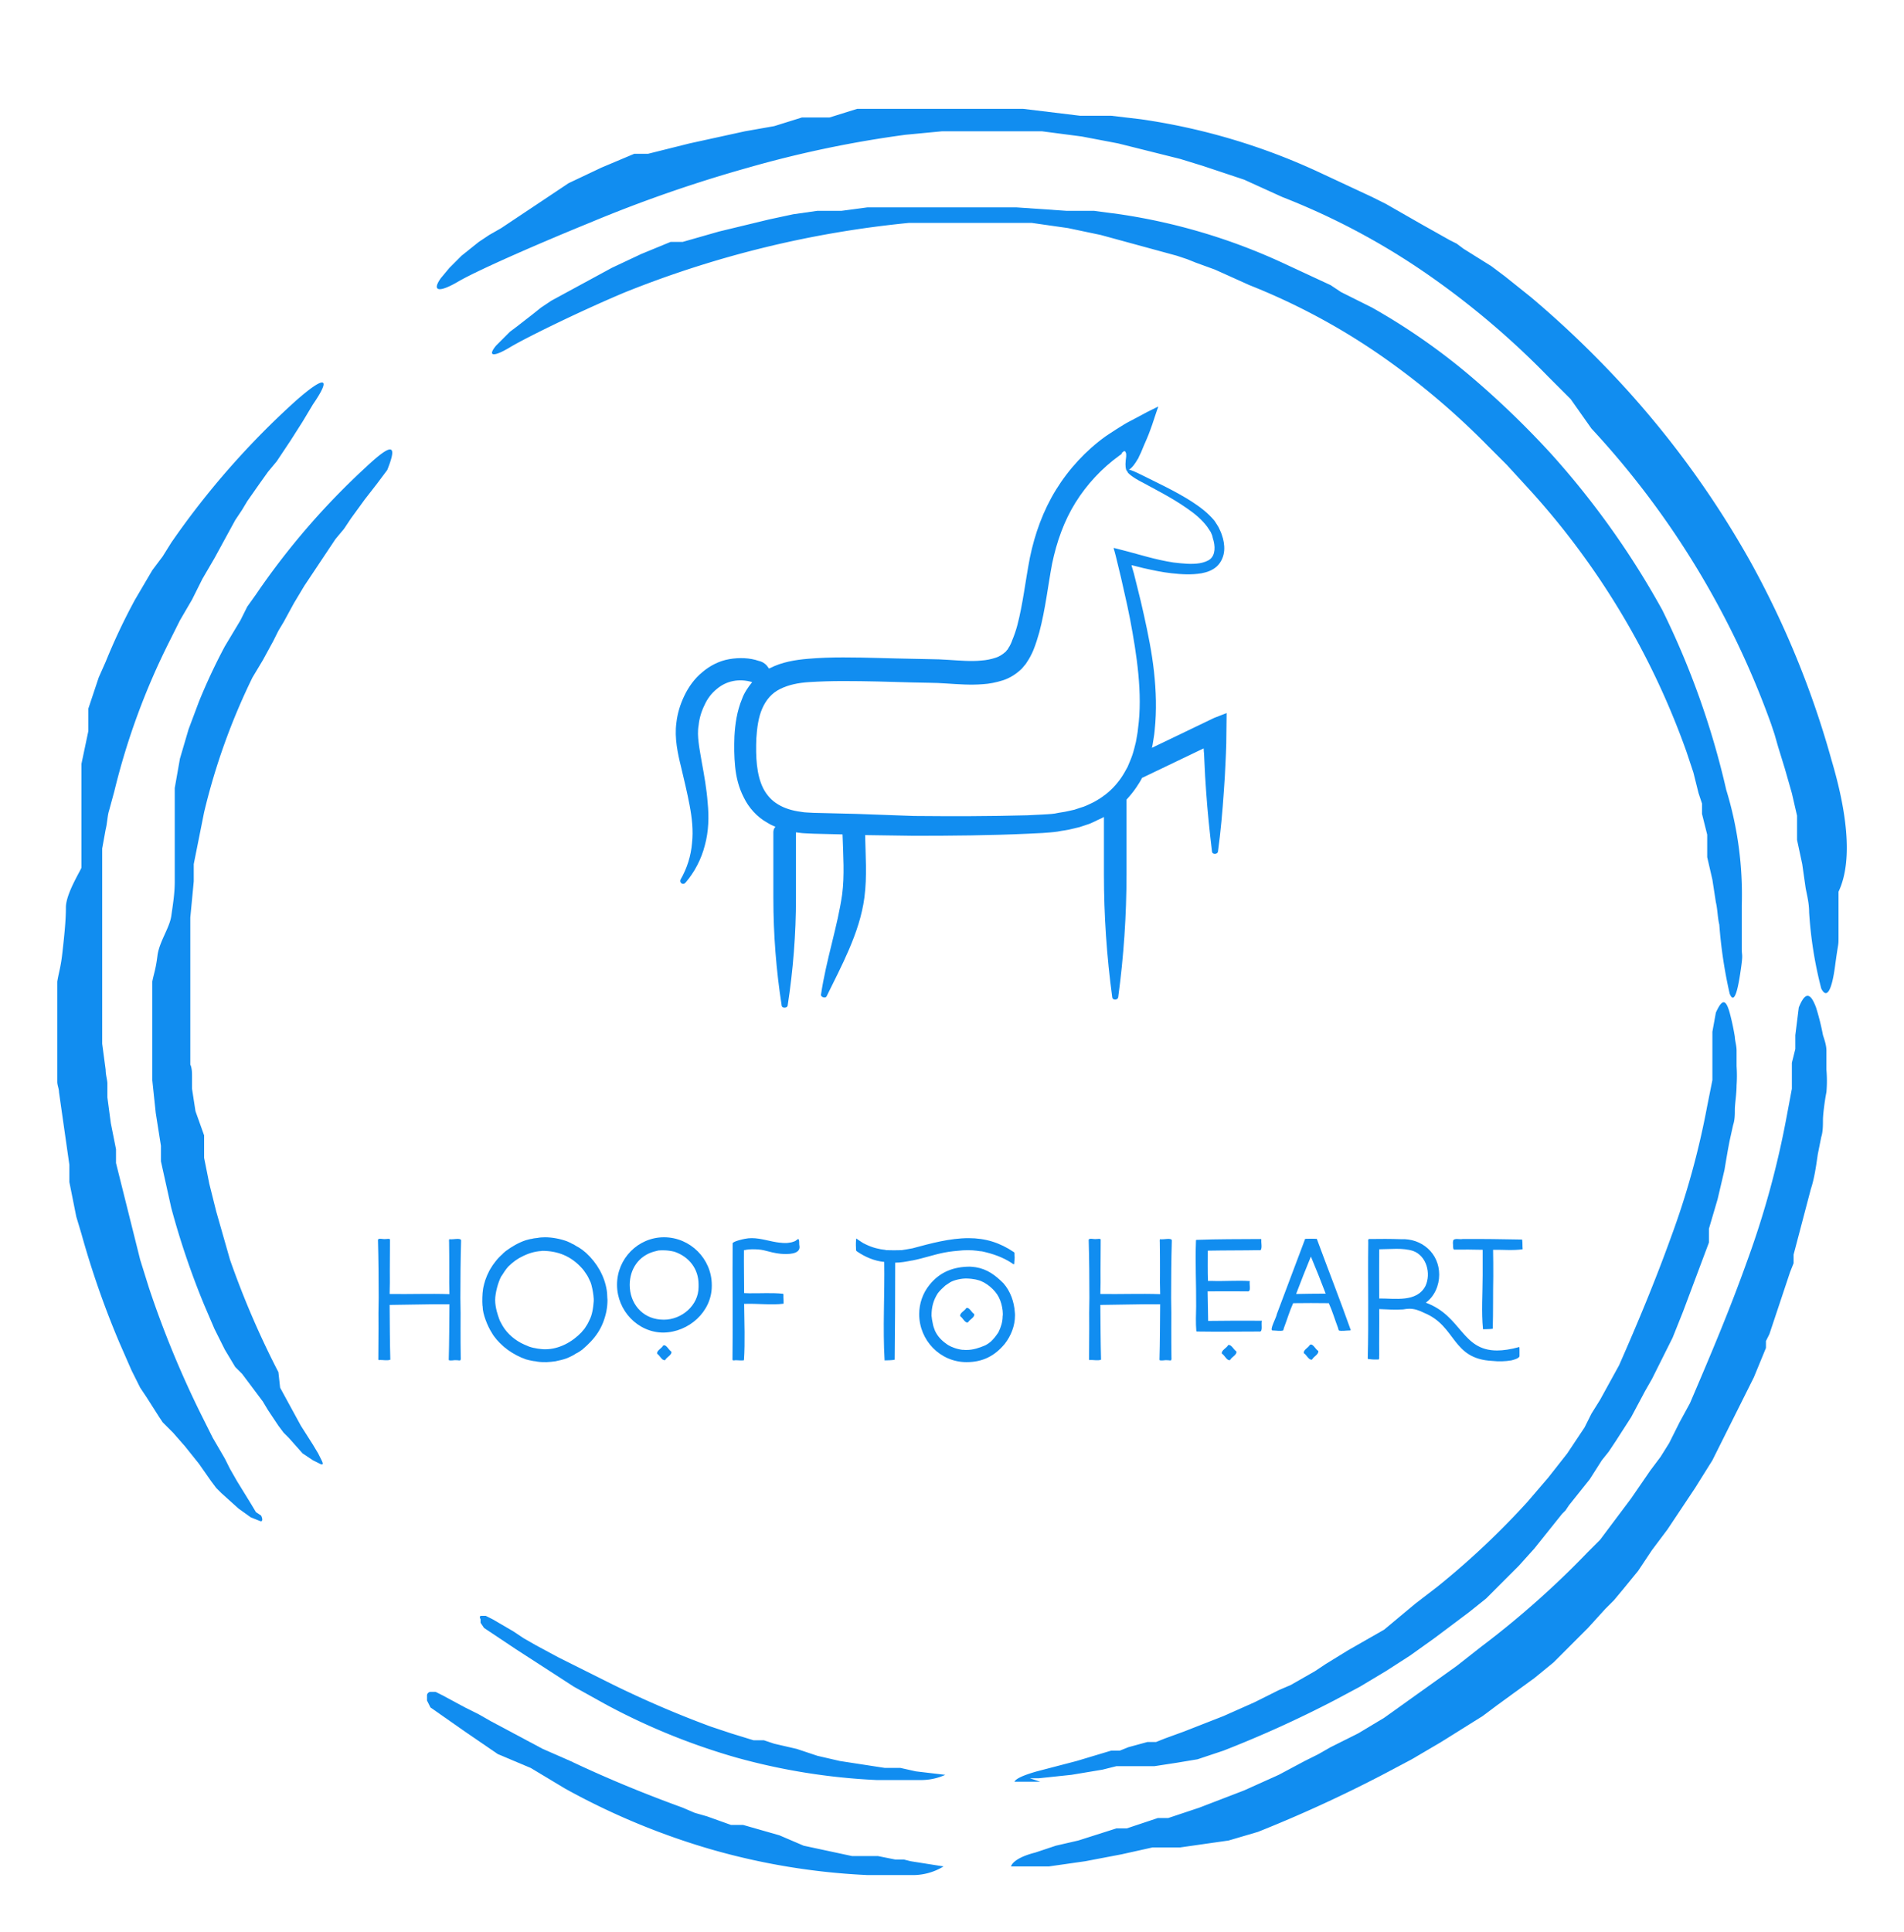 
        <svg xmlns="http://www.w3.org/2000/svg" xmlns:xlink="http://www.w3.org/1999/xlink" version="1.1" width="3143.347" 
        height="3189.074" viewBox="0 0 3143.347 3189.074">
			
			<g transform="scale(9.454) translate(10, 10)">
				<defs id="SvgjsDefs22107"></defs><g id="SvgjsG22108" featureKey="rootContainer" transform="matrix(3.017,0,0,3.017,-0.603,9)" fill="#118df0"><g xmlns="http://www.w3.org/2000/svg"><path d="M102.9 37.7a53 53 0 0 0-4.7-11.5 54.6 54.6 0 0 0-7.2-10 58 58 0 0 0-5.5-5.3L84 9.7l-.8-.6-.8-.5-.8-.5-.4-.3-.4-.2-1.6-.9-.7-.4-.7-.4-.7-.4-.4-.2-.4-.2-3-1.4A36.9 36.9 0 0 0 62.9.6L61.2.4h-1.8L56.1 0h-9.6l-1.6.5h-1.6l-1.6.5-1.7.3-3.2.7-.8.2-.8.2-.8.2h-.8l-1.9.8-1.9.9-3.9 2.6-.7.4-.6.4-1 .8-.4.4-.3.3-.5.6c-.5.7-.2.9 1 .2s4.9-2.3 7.6-3.4a79.3 79.3 0 0 1 9.2-3.2 63.8 63.8 0 0 1 9.1-1.9l2.1-.2h5.8l2.3.3 2.1.4 1.2.3 1.2.3 1.2.3 1.3.4.6.2.6.2 1.2.4 2.2 1a40.8 40.8 0 0 1 8.3 4.4 47.8 47.8 0 0 1 7.1 6l1.3 1.3 1.2 1.7a49.9 49.9 0 0 1 10.4 17.1l.2.6.2.7.4 1.3.2.7.2.7.3 1.3v1.4l.3 1.4.2 1.4c.1.5.2.9.2 1.4a23.2 23.2 0 0 0 .7 4.4c.3.6.6.2.8-1.3s.2-1.1.2-1.7v-2.6c.9-1.9.4-4.9-.4-7.6zm-.3 16.8c0-.3-.1-.6-.2-.9a14 14 0 0 0-.4-1.6c-.3-.8-.6-1-1 0l-.2 1.6v.8l-.2.8v1.5l-.3 1.6a51.8 51.8 0 0 1-2.3 8.4c-1 2.8-2.1 5.4-3.3 8.2l-.6 1.1-.3.6-.3.6-.5.8-.3.4-.3.4-1.1 1.6-1.2 1.6-.6.8-.7.7a52.2 52.2 0 0 1-6.2 5.5l-1.4 1.1-.7.5-.7.5-.7.5-.7.5-.7.5-.7.5-1.5.9-.4.2-.4.2-.8.4-.7.4-.8.4-1.5.8-2 .9-2.6 1-1.2.4-.6.2h-.6l-1.2.4-.6.2h-.6l-2.2.7-1.3.3-.6.2-.6.2c-.8.2-1.3.5-1.4.8h2.2l2.1-.3 2.1-.4.9-.2.9-.2h1.6l1.4-.2 1.4-.2 1.7-.5a78.8 78.8 0 0 0 7.2-3.3l1.7-.9 1.7-1 1.6-1 .8-.5.4-.3.4-.3 2.2-1.6 1.1-.9 1-1 .5-.5.5-.5 1-1.1.5-.5.5-.6.9-1.1.2-.3.2-.3.4-.6.9-1.2.8-1.2.4-.6.2-.3.2-.3 1-1.6.2-.4.2-.4.4-.8.4-.8.4-.8.4-.8.2-.4.2-.4.7-1.7v-.4l.2-.4.3-.9.3-.9.3-.9.3-.9.2-.5v-.5l.5-1.9.5-1.9c.2-.6.3-1.3.4-2l.2-1c.1-.3.1-.7.1-1s.1-1.1.2-1.6a7.6 7.6 0 0 0 0-1.3zM11.7 81.2l-.3-.5-.8-1.3-.4-.7-.3-.6-.7-1.2-.7-1.4a57.2 57.2 0 0 1-3-7.3L5 66.6l-.2-.8-.2-.8-.4-1.6-.4-1.6-.2-.8v-.8l-.3-1.5-.2-1.5v-.8c0-.2-.1-.5-.1-.8l-.2-1.5V42.8l.2-1.1c.1-.4.1-.8.2-1.1l.3-1.1a40.5 40.5 0 0 1 3.2-8.7l.3-.6.3-.6.7-1.2.3-.6.3-.6.7-1.2.6-1.1.6-1.1.2-.3.2-.3.3-.5.7-1 .5-.7.5-.6.8-1.2.7-1.1.3-.5.3-.5c1.1-1.6.7-1.7-1-.2a47.1 47.1 0 0 0-7.2 8.2l-.5.8-.3.4-.3.4-1 1.7A35.6 35.6 0 0 0 3 32l-.4.9-.3.9-.3.9V36l-.4 1.9v6c0 .1-.9 1.5-.9 2.3s-.1 1.7-.2 2.6-.2 1.1-.3 1.7v5.8c0 .2.1.4.1.6L.6 59l.3 2.1v1l.2 1 .2 1 .3 1a51.4 51.4 0 0 0 2.2 6.3l.7 1.6.5 1 .4.6.7 1.1.2.3.2.2.4.4.7.8.4.5.4.5.7 1 .3.4.3.3 1 .9.7.5.5.2c.2.1.2-.1.1-.3zm37.5 20.1h-.5l-1-.2h-1.5l-1.4-.3-1.4-.3-1.4-.6-1.4-.4-.7-.2h-.7l-1.4-.5-.7-.2-.7-.3c-2.2-.8-4.4-1.7-6.5-2.7l-1.6-.7-1.5-.8-1.5-.8-.7-.4-.4-.2-.4-.2-1.3-.7-.4-.2h-.3c-.1 0-.2.1-.2.2v.3l.2.4 1 .7 1 .7 1.9 1.3 1.9.8 2 1.2a41.1 41.1 0 0 0 8.4 3.5 39.2 39.2 0 0 0 9.1 1.5h2.7a3.4 3.4 0 0 0 1.7-.5l-1.9-.3z"></path><path d="M58.7 6.9l1.9.4 1.1.3 1.1.3 1.1.3 1.1.3.6.2.5.2 1.1.4 2 .9a37.8 37.8 0 0 1 7.5 4 43.3 43.3 0 0 1 6.3 5.3l1.1 1.1 1.1 1.2a44.8 44.8 0 0 1 9.3 15.4l.2.6.2.6.3 1.2.2.6v.6l.3 1.2v1.3l.3 1.3.2 1.3c.1.4.1.9.2 1.3a26.8 26.8 0 0 0 .6 4c.2.5.4.2.6-1.1s.1-1 .1-1.5v-2.5a20.7 20.7 0 0 0-.9-6.7A47.3 47.3 0 0 0 93.1 29a48.5 48.5 0 0 0-6.4-9 51.5 51.5 0 0 0-4.9-4.7 36.8 36.8 0 0 0-5.5-3.8l-.6-.3-.6-.3-.6-.3-.3-.2-.3-.2-2.8-1.3a34.5 34.5 0 0 0-9.4-2.8l-1.5-.2h-1.6l-2.9-.2h-8.6l-1.5.2h-1.4l-1.4.2-1.4.3-2.9.7-.7.2-.7.2-.7.2h-.7l-1.7.7-1.7.8-3.5 1.9-.6.4-.5.4-.9.7-.4.3-.3.3-.5.5c-.5.6-.2.7.8.1s4.3-2.2 6.7-3.2a59.6 59.6 0 0 1 16.4-4h7.1zm-2.2 89.7h.5l1.9-.2 1.8-.3.8-.2h2.2l1.3-.2 1.2-.2 1.5-.5a65.6 65.6 0 0 0 6.4-2.9l1.5-.8 1.5-.9 1.4-.9.7-.5.7-.5 2-1.5 1-.8.9-.9.5-.5.5-.5.9-1 .4-.5.4-.5.8-1 .2-.2.2-.3.4-.5.8-1 .7-1.1.4-.5.2-.3.2-.3.9-1.4.8-1.5.4-.7.4-.8.4-.8.2-.4.2-.4.6-1.5.3-.8.3-.8.3-.8.3-.8.3-.8v-.8l.5-1.7.4-1.7c.1-.6.2-1.2.3-1.7l.2-.9c.1-.3.1-.6.1-.9s.1-.9.1-1.4a8.1 8.1 0 0 0 0-1.1v-.9c0-.3-.1-.6-.1-.8a14.2 14.2 0 0 0-.3-1.4c-.2-.7-.4-.9-.8 0l-.2 1.1v2.8l-.3 1.5a46.3 46.3 0 0 1-2.1 7.6c-.9 2.5-1.9 4.9-3 7.4l-1.1 2-.5.8-.2.4-.2.4-1 1.5-1.1 1.4-.6.7-.6.7a46.4 46.4 0 0 1-5.2 4.9l-1.3 1-.6.5-.6.5-.6.5-.7.4-.7.4-.7.4-1.3.8-.3.2-.3.2-.7.4-.7.4-.7.3-1.4.7-1.8.8-2.3.9-1.1.4-.5.2h-.5l-1.1.3-.5.2h-.5l-2 .6-2.3.6c-.7.2-1.2.4-1.3.6h1.5zM18.1 20.7a42.6 42.6 0 0 0-6.4 7.4l-.5.7-.2.4-.2.4-.9 1.5a33.8 33.8 0 0 0-1.5 3.2l-.3.8-.3.8-.5 1.7-.3 1.7v5.4c0 .7-.1 1.3-.2 2S6.1 48.2 6 49s-.2 1-.3 1.5v5.7l.2 1.9.3 1.9v.9l.2.9.2.9.2.9a45.9 45.9 0 0 0 1.9 5.6l.6 1.4.3.6.3.6.6 1 .2.2.2.2.3.4.6.8.3.4.3.5.6.9.3.4.3.3.8.9.6.4.4.2c.2.1.2 0 .1-.2l-.2-.4-.3-.5-.7-1.1-.6-1.1-.6-1.1-.1-.9a50.5 50.5 0 0 1-2.8-6.5l-.4-1.4-.2-.7-.2-.7-.4-1.6-.3-1.5v-1.3L8.2 58 8 56.7V56c0-.2 0-.5-.1-.7v-8.5l.2-2.1v-1l.2-1 .2-1 .2-1a37.5 37.5 0 0 1 2.8-7.8l.3-.5.3-.5.6-1.1.3-.6.3-.5.6-1.1.6-1 .6-.9.6-.9.6-.9.5-.6.4-.6.8-1.1.7-.9.3-.4.3-.4c.6-1.5.3-1.6-1.2-.2zM49 96h-.9l-2.6-.4-1.3-.3-1.2-.4-1.3-.3-.6-.2h-.6l-1.3-.4-.6-.2-.6-.2a59.9 59.9 0 0 1-6-2.6l-1.4-.7-1.4-.7-1.3-.7-.7-.4-.3-.2-.3-.2-1.2-.7-.4-.2h-.2c-.1 0-.2 0-.1.2v.2l.2.3.9.6.9.6 1.7 1.1 1.7 1.1 1.8 1a37.9 37.9 0 0 0 7.6 3.1 36.6 36.6 0 0 0 8.1 1.3h2.5a3.4 3.4 0 0 0 1.5-.3l-1.7-.2z"></path></g></g><g id="SvgjsG22109" featureKey="symbolFeature-0" transform="matrix(0.607,0,0,0.607,95.247,52.87)" fill="#118df0"><path xmlns="http://www.w3.org/2000/svg" d="M175.9,102.9l-17.9,8.6c0.1-0.3,0.1-0.6,0.2-0.9c0.2-1.4,0.5-2.8,0.6-4.2c0.6-5.7,0.4-11.3-0.2-16.8  c-0.6-5.5-1.7-10.9-2.9-16.3c-0.6-2.7-1.2-5.3-1.9-8l-1-4l-0.5-1.7l-0.1-0.4l-0.1-0.2l0.2,0l0.8,0.2l2.4,0.6  c2.7,0.6,5.4,1.2,8.2,1.5c2.8,0.3,5.6,0.5,8.6,0c1.5-0.3,3.1-0.8,4.4-2c1.3-1.2,2-3,2.1-4.6c0.1-1.6-0.2-3.1-0.7-4.5  c-0.2-0.7-0.6-1.4-0.9-2.1c-0.4-0.7-0.8-1.3-1.2-1.9c-1.9-2.3-4.2-4-6.5-5.5c-4.7-3-9.7-5.3-14.5-7.7l0,0c-1.8-0.9-3-1.4-3.6-1.5  c0.4-0.2,0.8-0.6,1.3-1.2c0.4-0.5,0.8-1.1,1.2-1.8l0.2-0.3c0.1-0.2,0.1-0.3,0.2-0.5c0.2-0.3,0.3-0.7,0.5-1c0.3-0.8,0.7-1.6,1-2.4  c0.4-0.9,0.8-1.8,1.2-2.8c0.4-1,0.7-1.9,1.1-3c0.4-1.1,0.7-2.2,1.1-3.3c0.2-0.6,0.4-1.2,0.6-1.7l0-0.1l-0.1,0l-0.2,0.1l-0.4,0.2  l-0.8,0.4c-1.1,0.5-2.2,1.1-3.3,1.7c-1.1,0.6-2.3,1.2-3.4,1.8c-1.2,0.6-2.4,1.4-3.7,2.2c-1.2,0.8-2.8,1.8-3.2,2.1  c-5.7,4.1-10.6,9.4-14.3,15.4c-3.7,6-6.1,12.7-7.5,19.5c-1.3,6.7-2,13.3-3.6,19.4c-0.4,1.5-0.9,3-1.5,4.4c-0.1,0.4-0.3,0.7-0.4,1  c-0.2,0.3-0.3,0.7-0.5,0.9l-0.4,0.7c-0.2,0.2-0.4,0.4-0.5,0.6c-0.8,0.7-1.7,1.4-3,1.8c-1.2,0.4-2.6,0.7-4.1,0.8  c-3,0.3-6.2,0-9.5-0.2c-1.7-0.1-3.4-0.2-5.2-0.2l-4.9-0.1c-6.6-0.1-13.3-0.4-20.1-0.4c-3.4,0-6.8,0.1-10.2,0.4  c-3.5,0.3-7.4,0.9-10.9,2.7c-0.1,0-0.2,0.1-0.3,0.1c0-0.1-0.1-0.1-0.1-0.2c-0.5-0.8-1.4-1.7-2.8-2c-2.6-0.9-5.6-1-8.5-0.5  c-2.9,0.5-5.6,1.9-7.8,3.8c-2.2,1.8-3.9,4.2-5.1,6.7c-1.2,2.5-2,5.1-2.3,7.8c-0.3,2.2-0.2,4.4,0.1,6.6c0.3,2.1,0.7,3.9,1.2,5.9  c0.9,3.8,1.8,7.5,2.5,11.2c0.7,3.7,1.1,7.3,0.7,10.9c-0.3,3.6-1.4,7.2-3.3,10.5c-0.4,0.9,0.7,1.7,1.4,0.9v0c2.6-3,4.6-6.8,5.6-10.8  c1.1-4,1.2-8.2,0.8-12.2c-0.3-4-1-7.9-1.7-11.7c-0.3-1.9-0.7-3.8-0.9-5.6c-0.2-1.7-0.3-3.3,0-5c0.2-2,0.8-4,1.7-5.8  c0.8-1.8,2-3.4,3.5-4.6c2.8-2.4,6.5-3.1,10.2-2c-1.2,1.5-2.3,3.1-2.9,4.8c-1.5,3.6-2,7.3-2.2,10.8c-0.1,2.9-0.1,5.7,0.2,8.7  c0.3,3,1,6,2.5,8.9c1.4,2.9,3.8,5.6,6.7,7.2c0.8,0.5,1.6,0.9,2.4,1.2c-0.4,0.4-0.6,1-0.6,1.5v19c0,10.4,0.8,20.7,2.4,31v0  c0.1,0.7,1.5,0.7,1.7,0v0c1.6-10.3,2.4-20.7,2.4-31v-18.9c0.2,0,0.5,0.1,0.7,0.1c0.8,0.1,1.5,0.2,2.2,0.2c0.7,0,1.5,0.1,2.2,0.1  l4.1,0.1l4.2,0.1c0.2,6,0.6,11.8-0.1,17.2c-1.3,9.2-4.6,18.8-6.1,28.9c-0.1,0.7,1.3,1.1,1.6,0.5c2.2-4.5,4.5-8.9,6.5-13.6  c2-4.7,3.7-9.6,4.4-14.9c0.8-6.2,0.3-12.2,0.2-17.9c4.7,0.1,9.3,0.1,14,0.2c11,0,21.9-0.1,32.9-0.6c1.4-0.1,2.7-0.1,4.1-0.2  c1.4-0.1,2.9-0.2,4.3-0.4c1.4-0.3,2.9-0.4,4.3-0.8l2.1-0.5c0.7-0.2,1.4-0.5,2.1-0.7c1.4-0.4,2.7-1.2,4.1-1.8  c0.3-0.1,0.5-0.3,0.8-0.4v16.4c0,11.9,0.8,23.7,2.4,35.5v0c0.1,0.8,1.5,0.8,1.7,0v0c1.6-11.8,2.4-23.7,2.4-35.5v-21.4  c1-1.1,2-2.3,2.8-3.5c0.6-0.9,1.2-1.8,1.7-2.8c0.2-0.1,0.4-0.1,0.5-0.2l17.1-8.2l0,0c0,0,0,0,0.1,0c0-0.3,0,0.8,0.1,1.4l0.1,2.2  c0.1,2.9,0.3,5.8,0.5,8.7c0.4,5.8,1,11.6,1.7,17.4c0.1,0.8,1.5,0.8,1.7,0c0.8-5.8,1.3-11.6,1.7-17.4c0.2-2.9,0.4-5.8,0.5-8.7  l0.1-2.2l0.1-2.9l0.1-8.7L175.9,102.9z M154.2,34.6L154.2,34.6c4.8,2.6,9.6,5,14,8.1c2.2,1.5,4.2,3.2,5.7,5.2c0.3,0.5,0.7,1,1,1.5  c0.2,0.5,0.5,1,0.6,1.7c0.4,1.2,0.6,2.4,0.5,3.5c-0.1,1.1-0.5,2-1.2,2.6c-0.7,0.6-1.9,1-3,1.2c-2.4,0.4-5,0.1-7.6-0.2  c-2.6-0.4-5.2-1-7.8-1.7l-5.5-1.5l-3.1-0.8l-0.8-0.2c0,0.2,0.1,0.5,0.2,0.8l0.4,1.5l1.5,6.2l0.9,4c0.6,2.6,1.2,5.3,1.7,7.9  c1,5.3,1.9,10.6,2.4,15.9c0.5,5.3,0.6,10.6-0.1,15.7c-0.1,1.3-0.4,2.5-0.6,3.8c-0.3,1.2-0.6,2.5-1,3.7c-0.4,1.2-0.9,2.3-1.4,3.5  c-0.6,1.1-1.2,2.2-1.9,3.2c-1.4,2-3.1,3.8-5.1,5.2l-0.7,0.5l-0.8,0.5c-0.5,0.3-1,0.6-1.6,0.9c-1.1,0.5-2.2,1.1-3.4,1.4  c-0.6,0.2-1.2,0.4-1.8,0.6l-1.8,0.4c-1.2,0.3-2.5,0.4-3.8,0.7c-1.3,0.2-2.6,0.2-3.9,0.3c-1.3,0.1-2.7,0.1-4,0.2  c-10.9,0.3-21.7,0.3-32.6,0.2L73,130.5l-8.2-0.2l-4.1-0.1c-0.7,0-1.3-0.1-1.9-0.1c-0.6,0-1.2-0.1-1.8-0.2c-2.4-0.3-4.7-1-6.5-2.1  c-1.9-1.1-3.3-2.7-4.3-4.6c-2-4-2.2-9.2-2-14.4c0.2-3.1,0.6-6.1,1.7-8.6c1.1-2.5,2.7-4.4,5.1-5.6c2.4-1.2,5.2-1.8,8.4-2  c3.2-0.2,6.5-0.3,9.8-0.3c6.6,0,13.2,0.2,19.9,0.4l5,0.1c1.6,0,3.1,0.1,4.8,0.2c3.3,0.2,6.8,0.5,10.5,0.2c1.8-0.1,3.8-0.5,5.7-1.1  c1.9-0.6,3.9-1.8,5.5-3.4l1.1-1.3c0.3-0.5,0.6-0.9,0.9-1.4c0.3-0.5,0.5-0.9,0.7-1.3c0.2-0.4,0.4-0.8,0.6-1.3  c0.7-1.7,1.2-3.4,1.7-5.1c1.8-6.8,2.5-13.5,3.7-19.8c1.3-6.2,3.4-12.2,6.7-17.5c3.3-5.3,7.6-9.9,12.7-13.6c0.9-0.6,0.5-0.4,0.6-0.5  c0,0,0,0,0-0.1c0-0.1,0.1-0.2,0.4-0.4l0.2-0.2c0,0,0.1,0,0.1,0c0.1,0,0.1,0,0.2,0c0.1,0,0.2,0.2,0.3,0.4c0,0.1,0.1,0.3,0.1,0.4  c0,0.1,0,0.2,0,0.3l0,0.1l0,0.3c-0.1,0.8-0.2,1.6-0.2,2.2c0,1.2,0.2,2,0.6,2.1C150.7,32.1,151.7,33.2,154.2,34.6z"></path></g><g id="SvgjsG22110" featureKey="nameFeature-0" transform="matrix(0.759,0,0,0.759,53.667,197.13)" fill="#118df0"><path d="M21.12 39.96 c-0.56 -0.08 -1.32 0.2 -1.76 -0.04 c0.12 -4.28 0.12 -8.56 0.16 -12.84 c-0.68 0.04 -1.36 0 -2.04 0 l-0.64 0 l-0.52 0 c-3.52 0.08 -7.04 0.08 -10.56 0.16 c0.04 4.2 0.04 8.4 0.16 12.6 c-0.72 0.28 -1.8 0 -2.64 0.08 c-0.04 0 -0.12 -0.04 -0.12 -0.08 c0 -2.4 0.04 -4.8 0.04 -7.2 l0 -0.08 c-0.04 -2.32 0 -4.68 0.04 -7 c0 -4.4 -0.04 -8.76 -0.16 -13.16 c-0.12 -0.68 1.28 -0.2 1.76 -0.32 c0.32 0.04 0.76 -0.16 1 0.08 c0 2.4 -0.04 4.8 -0.04 7.16 l0 0.12 c0.04 1.76 0 3.52 -0.04 5.28 c4.6 0.08 9.16 -0.12 13.76 0.04 c-0.04 -1.76 -0.08 -3.52 -0.04 -5.28 c-0.04 -0.04 0 -0.04 0 -0.08 c0 -2.2 0 -4.36 -0.04 -6.56 c0 -0.2 -0.04 -0.44 0 -0.64 c0 -0.04 0.08 -0.08 0.12 -0.08 c0.6 0.16 2.76 -0.44 2.64 0.36 c-0.12 4.36 -0.16 8.76 -0.16 13.16 c0.04 2.32 0.08 4.64 0.04 7 l0 0.08 c0 2.16 0 4.36 0.04 6.52 c0 0.2 0.04 0.44 -0.04 0.68 c-0.2 0.2 -0.64 0 -0.96 0.04 z M5.6 24.92 l0 0.2 l0 -0.2 z M5.56 27.24 l0 0.36 l0 -0.36 z M79.88 22.88 c0 5.96 -5.32 10.64 -11.12 10.72 c-5.92 0 -10.68 -5.08 -10.68 -11 c0 -6 4.84 -10.92 10.8 -10.92 c6.04 0 11 4.96 11 11 l0 0.2 z M41.84 40.4 c-0.72 0 -1.4 0 -2.12 -0.12 c0 0 -0.36 -0.08 -0.4 -0.08 c-0.28 0 -0.6 -0.08 -0.84 -0.12 c-0.48 -0.08 -0.92 -0.2 -1.36 -0.32 c-1.48 -0.52 -2.84 -1.24 -4.08 -2.12 c-0.2 -0.16 -0.4 -0.28 -0.56 -0.44 c-0.24 -0.16 -0.48 -0.36 -0.68 -0.56 c-0.92 -0.8 -2 -2 -2.56 -3.04 c-0.92 -1.4 -2.08 -4.28 -2.08 -5.96 l0 -0.08 c0 -0.04 -0.04 -0.12 -0.04 -0.16 c0 -0.32 -0.04 -0.6 -0.04 -0.92 c0 -1.32 0.04 -2.64 0.4 -3.92 l0 -0.04 c0.32 -1.32 1 -2.92 1.76 -4.04 c0.24 -0.44 0.6 -0.84 0.88 -1.24 c0.48 -0.64 1.08 -1.24 1.68 -1.76 l0 -0.04 c0.2 -0.2 0.44 -0.36 0.64 -0.56 c1.4 -1.04 2.96 -1.96 4.64 -2.52 c0.48 -0.12 0.92 -0.28 1.4 -0.32 c0.4 -0.12 0.84 -0.16 1.24 -0.2 c0.6 -0.12 1.2 -0.16 1.8 -0.16 c1.64 0 3.52 0.36 5.04 0.92 c0.4 0.2 0.8 0.32 1.16 0.56 c0.32 0.12 0.6 0.28 0.88 0.48 c0.52 0.28 1 0.56 1.48 0.92 c0.28 0.24 0.6 0.48 0.88 0.72 c2.48 2.28 4.24 5.28 4.76 8.64 c0.12 0.72 0.08 1.44 0.16 2.16 c0 0.88 -0.08 1.72 -0.24 2.56 l0 0.04 c-0.84 3.96 -2.6 6.32 -5.56 8.84 c-0.48 0.36 -0.96 0.68 -1.48 0.92 c-0.28 0.2 -0.56 0.36 -0.88 0.52 c-0.36 0.2 -0.76 0.36 -1.12 0.52 c-0.92 0.36 -1.8 0.52 -2.68 0.72 c-0.72 0.12 -1.4 0.16 -2.08 0.2 z M68 30.6 c0.28 0 0.56 0.04 0.84 0.04 c4.12 0 8 -3.28 8 -7.52 l0 -0.12 l0 -0.4 l0 -0.08 c0 -3.56 -2.16 -6.36 -5.56 -7.52 c-0.84 -0.2 -1.68 -0.32 -2.56 -0.32 c-0.36 0 -0.72 0 -1.12 0.04 c-0.28 0.08 -0.68 0.16 -0.96 0.24 c-3.56 0.96 -5.64 4.04 -5.64 7.68 c0 4.16 2.76 7.6 7 7.96 z M40.8 37.4 c0.24 0.04 0.52 0.04 0.76 0.04 c3.2 0 6.24 -1.68 8.4 -3.96 l0.08 -0.12 c0.24 -0.24 0.44 -0.52 0.64 -0.76 l0.04 -0.08 c0.36 -0.52 0.68 -1.04 0.92 -1.6 c0.76 -1.36 0.96 -3.04 1.08 -4.56 l0 -0.24 l0 -0.28 c-0.08 -1.12 -0.24 -2.08 -0.52 -3.16 c-0.12 -0.48 -0.32 -0.96 -0.56 -1.4 c-0.24 -0.56 -0.56 -1.08 -0.92 -1.56 c-0.2 -0.32 -0.4 -0.56 -0.64 -0.84 c-2.52 -2.84 -5.56 -4.08 -9.28 -4.08 l-0.08 0.04 c-1.64 0.08 -3.24 0.6 -4.72 1.4 c-0.44 0.2 -0.88 0.52 -1.32 0.8 c-0.6 0.44 -1.12 0.88 -1.64 1.4 c-0.56 0.64 -1.04 1.36 -1.48 2.08 l-0.08 0.08 c-0.76 1.36 -1.44 3.92 -1.44 5.52 c0 0.84 0.16 1.76 0.36 2.56 c0.2 0.64 0.36 1.28 0.6 1.88 c0.12 0.28 0.2 0.52 0.36 0.76 c1 2.04 2.64 3.6 4.64 4.68 c0.52 0.24 1.04 0.52 1.6 0.72 l0.16 0.08 c0.36 0.12 0.76 0.24 1.12 0.32 l0.04 0 c0.6 0.12 1.2 0.24 1.8 0.28 l0.08 0 z M69.16 39.92 c-0.72 0.24 -1.24 -1.08 -1.84 -1.44 c-0.2 -0.72 1.04 -1.24 1.36 -1.88 c0.68 -0.44 1.32 1.08 1.88 1.36 c0.28 0.72 -1.08 1.28 -1.4 1.96 z M87.28 39.96 c-0.52 0.12 -1.2 0 -1.76 0 c-0.24 -0.04 -0.76 0.16 -0.88 -0.08 c0.12 -8.96 -0.04 -17.92 0.04 -26.84 c0.24 -0.44 2.32 -0.92 2.8 -1 c0.56 -0.12 1.08 -0.16 1.6 -0.16 c2.16 0 4.24 0.8 6.4 1.04 l0.08 0 c0.48 0.08 0.96 0.08 1.48 0.08 c0.24 0 0.44 -0.04 0.68 -0.08 c0.44 -0.04 0.84 -0.16 1.24 -0.32 c0.28 -0.12 0.48 -0.36 0.76 -0.52 c0.4 0.04 0.2 1.12 0.32 1.52 c0.4 2.12 -2.88 2 -4.32 1.88 c-1.32 -0.12 -2.56 -0.48 -3.84 -0.8 c-0.84 -0.2 -1.76 -0.24 -2.64 -0.24 c-0.52 0 -1 0.04 -1.48 0.12 l-0.08 0.04 c-0.12 0 -0.28 0.04 -0.4 0.04 c-0.04 3.32 0.04 6.6 0.04 9.88 c0.36 0 0.76 0.04 1.12 0.04 c2.6 0.04 5.36 -0.16 7.88 0.12 c0.08 0.2 0.04 0.48 0.04 0.68 c0.04 0.56 0.04 1.08 0.04 1.6 c-2.72 0.36 -6.12 -0.08 -9.08 0.04 c0.04 4.28 0.24 8.68 -0.04 12.96 l0 0 z M87.12 14.84 l0 -0.16 l0 0.16 z M121.96 39.84 c-0.68 0.16 -1.6 0.12 -2.32 0.16 c-0.44 -7.4 0.04 -15.12 -0.08 -22.64 c-2.28 -0.24 -4.36 -1.12 -6.24 -2.4 c-0.08 -0.04 -0.12 -0.12 -0.16 -0.16 s-0.12 -0.04 -0.08 -0.12 c-0.04 -0.8 -0.08 -1.6 0 -2.36 l0 -0.04 c0 -0.2 0.04 -0.44 0.24 -0.2 l0.08 0.08 c0.2 0.12 0.4 0.28 0.6 0.4 c0.44 0.32 0.92 0.6 1.4 0.8 c1.4 0.68 2.96 1.08 4.52 1.24 c0 0.04 0 0.04 0.08 0.04 c1.2 0.04 2.4 0.04 3.6 0 c0.76 -0.12 1.52 -0.24 2.32 -0.4 l0.08 0 s0.08 0 0.12 -0.04 c4.16 -1.12 8.56 -2.32 12.84 -2.32 c3.92 0 7.2 1.04 10.4 3.2 c0.24 0.12 0.12 0.44 0.16 0.64 c0 0.2 0.04 0.4 0.04 0.6 c0 0.36 -0.04 0.68 -0.08 1.04 l0 0.2 c0 0.24 -0.04 0.32 -0.12 0.32 c-0.16 0 -0.4 -0.24 -0.6 -0.36 c-2 -1.28 -4.2 -2.04 -6.52 -2.56 c-0.2 -0.04 -0.4 -0.08 -0.64 -0.08 c-0.56 -0.08 -1.12 -0.16 -1.72 -0.2 c-0.76 -0.04 -1.48 -0.04 -2.24 0 c-1.44 0.12 -2.84 0.24 -4.28 0.52 c-2.44 0.48 -4.8 1.32 -7.24 1.8 l-0.08 0 l-0.12 0.04 l-0.08 0 c-1.24 0.24 -2.48 0.48 -3.76 0.48 c0 7.4 -0.04 14.92 -0.12 22.32 z M147.28 36.2 c-2.32 2.8 -5.08 4.2 -8.8 4.2 c-6.04 0 -10.88 -5 -10.88 -11.04 c0 -2.4 0.8 -4.8 2.36 -6.72 c2.4 -3 5.56 -4.2 9.32 -4.2 c0.4 0.04 0.84 0.04 1.24 0.12 l0.04 0 c2.72 0.44 4.56 1.84 6.44 3.72 c1.6 1.84 2.44 4.24 2.6 6.64 c0.04 0.24 0.04 0.52 0.04 0.76 c0 2.36 -0.92 4.68 -2.36 6.52 z M137.72 37.56 c0.24 0.04 0.52 0.04 0.76 0.04 c1.52 0 2.96 -0.48 4.36 -1.08 l0.6 -0.36 c0.2 -0.16 0.44 -0.32 0.64 -0.48 c0.68 -0.64 1.24 -1.36 1.76 -2.16 c0.56 -1.16 0.96 -2.36 0.96 -3.68 c0.04 -0.16 0.04 -0.32 0.04 -0.44 l0 -0.16 c0 -0.24 -0.04 -0.44 -0.04 -0.68 c-0.12 -1.04 -0.4 -2.16 -0.88 -3.08 c-0.84 -1.72 -3 -3.52 -4.8 -3.96 l-0.04 0 c-0.44 -0.16 -0.96 -0.2 -1.44 -0.28 c-0.4 -0.04 -0.8 -0.08 -1.24 -0.08 c-1.12 0 -2.72 0.32 -3.68 0.88 l-1.08 0.72 c-0.64 0.56 -1.24 1.12 -1.76 1.8 c-1.04 1.64 -1.44 3.16 -1.44 5.16 c0.04 0.6 0.16 1.16 0.28 1.76 c0.08 0.6 0.32 1.16 0.52 1.72 c0.56 1.2 1.44 2.16 2.52 2.92 c0.4 0.32 0.84 0.56 1.28 0.76 l0.04 0 c0.6 0.28 1.28 0.48 1.92 0.6 c0.16 0.04 0.32 0.04 0.48 0.08 l0.24 0 z M138.84 31.24 c-0.68 0.28 -1.2 -1.04 -1.8 -1.4 c-0.2 -0.72 1.04 -1.24 1.4 -1.88 c0.68 -0.28 1.2 1.04 1.8 1.36 c0.24 0.76 -1.08 1.28 -1.4 1.92 z M184.64 39.96 c-0.56 -0.08 -1.32 0.2 -1.76 -0.04 c0.12 -4.28 0.12 -8.56 0.16 -12.84 c-0.68 0.04 -1.36 0 -2.04 0 l-0.64 0 l-0.52 0 c-3.52 0.08 -7.04 0.08 -10.56 0.16 c0.04 4.2 0.04 8.4 0.16 12.6 c-0.72 0.28 -1.8 0 -2.64 0.08 c-0.04 0 -0.12 -0.04 -0.12 -0.08 c0 -2.4 0.04 -4.8 0.04 -7.2 l0 -0.08 c-0.04 -2.32 0 -4.68 0.04 -7 c0 -4.4 -0.04 -8.76 -0.16 -13.16 c-0.12 -0.68 1.28 -0.2 1.76 -0.32 c0.32 0.04 0.76 -0.16 1 0.08 c0 2.4 -0.04 4.8 -0.04 7.16 l0 0.12 c0.04 1.76 0 3.52 -0.04 5.28 c4.6 0.08 9.16 -0.12 13.76 0.04 c-0.04 -1.76 -0.08 -3.52 -0.04 -5.28 c-0.04 -0.04 0 -0.04 0 -0.08 c0 -2.2 0 -4.36 -0.04 -6.56 c0 -0.2 -0.04 -0.44 0 -0.64 c0 -0.04 0.08 -0.08 0.12 -0.08 c0.6 0.16 2.76 -0.44 2.64 0.36 c-0.12 4.36 -0.16 8.76 -0.16 13.16 c0.04 2.32 0.08 4.64 0.04 7 l0 0.08 c0 2.16 0 4.36 0.04 6.52 c0 0.2 0.04 0.44 -0.04 0.68 c-0.2 0.2 -0.64 0 -0.96 0.04 z M169.12 24.92 l0 0.2 l0 -0.2 z M169.08 27.24 l0 0.36 l0 -0.36 z M205.84 33.36 c-4.76 0 -9.52 0.08 -14.24 0 c-0.08 0 -0.24 0 -0.24 -0.12 c-0.16 -1.88 -0.08 -3.8 -0.04 -5.68 c0.04 -5.04 -0.24 -10.08 -0.04 -15.08 c0 -0.08 0 -0.16 0.08 -0.2 c4.84 -0.2 9.88 -0.16 14.8 -0.2 c0.08 0 0.16 0.04 0.16 0.12 l0 0.04 c-0.08 0.72 0.24 1.84 -0.16 2.4 c-4.08 0.08 -8.12 0.04 -12.16 0.12 c0 2.32 -0.04 4.64 0.04 6.96 l0.76 0 c2.92 0.12 6.04 -0.16 8.88 0.04 c-0.24 0.64 0.44 2.56 -0.6 2.36 c-3.04 -0.04 -6.08 0 -9.12 0 c0.04 2.28 0.08 4.52 0.12 6.8 c4.08 -0.04 8.12 -0.08 12.2 -0.04 c0.08 -0.04 0.16 0 0.16 0.08 c-0.2 0.64 0.32 2.6 -0.6 2.4 z M203.52 21.84 c-0.04 0.04 -0.04 0.08 0 0.08 l0 -0.08 z M199.12 39.92 c-0.72 0.24 -1.24 -1.12 -1.88 -1.48 c-0.2 -0.76 1.12 -1.28 1.44 -1.96 c0.72 -0.24 1.28 1.08 1.88 1.44 c0.24 0.76 -1.12 1.32 -1.44 2 z M226.52 33.12 c-0.76 0 -1.72 0.2 -2.36 0 c-0.04 -0.08 -0.04 -0.12 -0.08 -0.16 c-0.04 -0.16 -0.08 -0.28 -0.12 -0.44 c-0.72 -1.88 -1.28 -3.84 -2.12 -5.68 c-2.72 -0.04 -5.48 -0.04 -8.2 0 c-0.84 1.84 -1.4 3.8 -2.12 5.68 c-0.04 0.16 -0.08 0.28 -0.12 0.44 c-0.04 0.04 -0.04 0.08 -0.08 0.16 c-0.64 0.2 -1.6 0 -2.36 0 c-0.96 0.12 0.88 -3.08 0.92 -3.76 c2.16 -5.76 4.36 -11.6 6.52 -17.32 c0.84 -0.04 1.84 -0.04 2.68 0 c2.56 6.96 5.32 13.96 7.8 20.96 c0 0.16 -0.24 0.08 -0.36 0.12 z M217.72 16.12 c-1.16 2.84 -2.32 5.72 -3.4 8.6 c2.28 -0.04 4.52 -0.08 6.8 -0.08 c-1.08 -2.84 -2.2 -5.68 -3.4 -8.52 z M218 39.8 c-0.76 0.24 -1.28 -1.12 -1.88 -1.44 c-0.24 -0.76 1.04 -1.28 1.36 -1.92 c0.68 -0.48 1.32 1.08 1.92 1.36 c0.24 0.76 -1.08 1.32 -1.4 2 z M263.84 40 c-1.44 0.24 -2.92 0.28 -4.36 0.12 c-9.4 -0.44 -8.24 -8 -15.68 -11.04 c-1.2 -0.6 -2.24 -0.96 -3.44 -0.96 c-0.48 0 -0.92 0.08 -1.44 0.16 c-1.84 0.12 -3.64 0 -5.48 -0.08 c0.04 3.52 -0.04 7.08 0 10.6 c-0.08 0.28 0.12 0.88 -0.16 1 l-1 0 c-0.32 0 -0.68 -0.04 -1 -0.08 c-0.12 -0.04 -0.52 0.04 -0.48 -0.2 c0.24 -8.8 0 -17.68 0.12 -26.52 c0.04 -0.32 -0.2 -1.04 0.36 -0.92 c2.36 -0.04 4.76 -0.04 7.12 0.04 c4.84 -0.24 8.84 3.24 8.84 8.16 c0 2.44 -1.04 4.96 -3.08 6.44 c8.32 3.08 8.24 11 16.4 11 c1.4 0 3.08 -0.24 5.12 -0.8 c0.04 0.24 0.04 0.52 0.04 0.76 l0 1.28 c0.04 0.56 -1.4 0.92 -1.88 1.04 z M259.56 32.72 c-0.72 0.12 -1.52 0.08 -2.24 0.12 c-0.4 -3.96 -0.08 -8.32 -0.08 -12.4 l0 -5.88 c-2.2 -0.04 -4.4 -0.08 -6.6 -0.04 c-0.32 -0.28 -0.16 -1 -0.24 -1.44 c0 -0.2 0 -0.36 0.04 -0.56 c0.16 -0.76 1.56 -0.28 2.16 -0.44 c4.56 -0.04 9.2 0.04 13.72 0.12 c0.12 0.68 0.04 1.44 0.12 2.16 c0 0.04 0 0.04 -0.04 0.08 c-2.08 0.32 -4.56 0.08 -6.76 0.12 c0.04 2 0.04 4.04 0.04 6.04 l0 0.08 c-0.08 4 0 8.08 -0.12 12.04 z M233.44 25.76 c3.6 -0.04 8.64 0.96 10.64 -2.88 c1.32 -2.84 0.28 -6.88 -2.8 -8.04 c-2.44 -0.8 -5.28 -0.4 -7.84 -0.4 c-0.04 3.8 0 7.56 0 11.32 z"></path></g>
			</g>
		</svg>
	